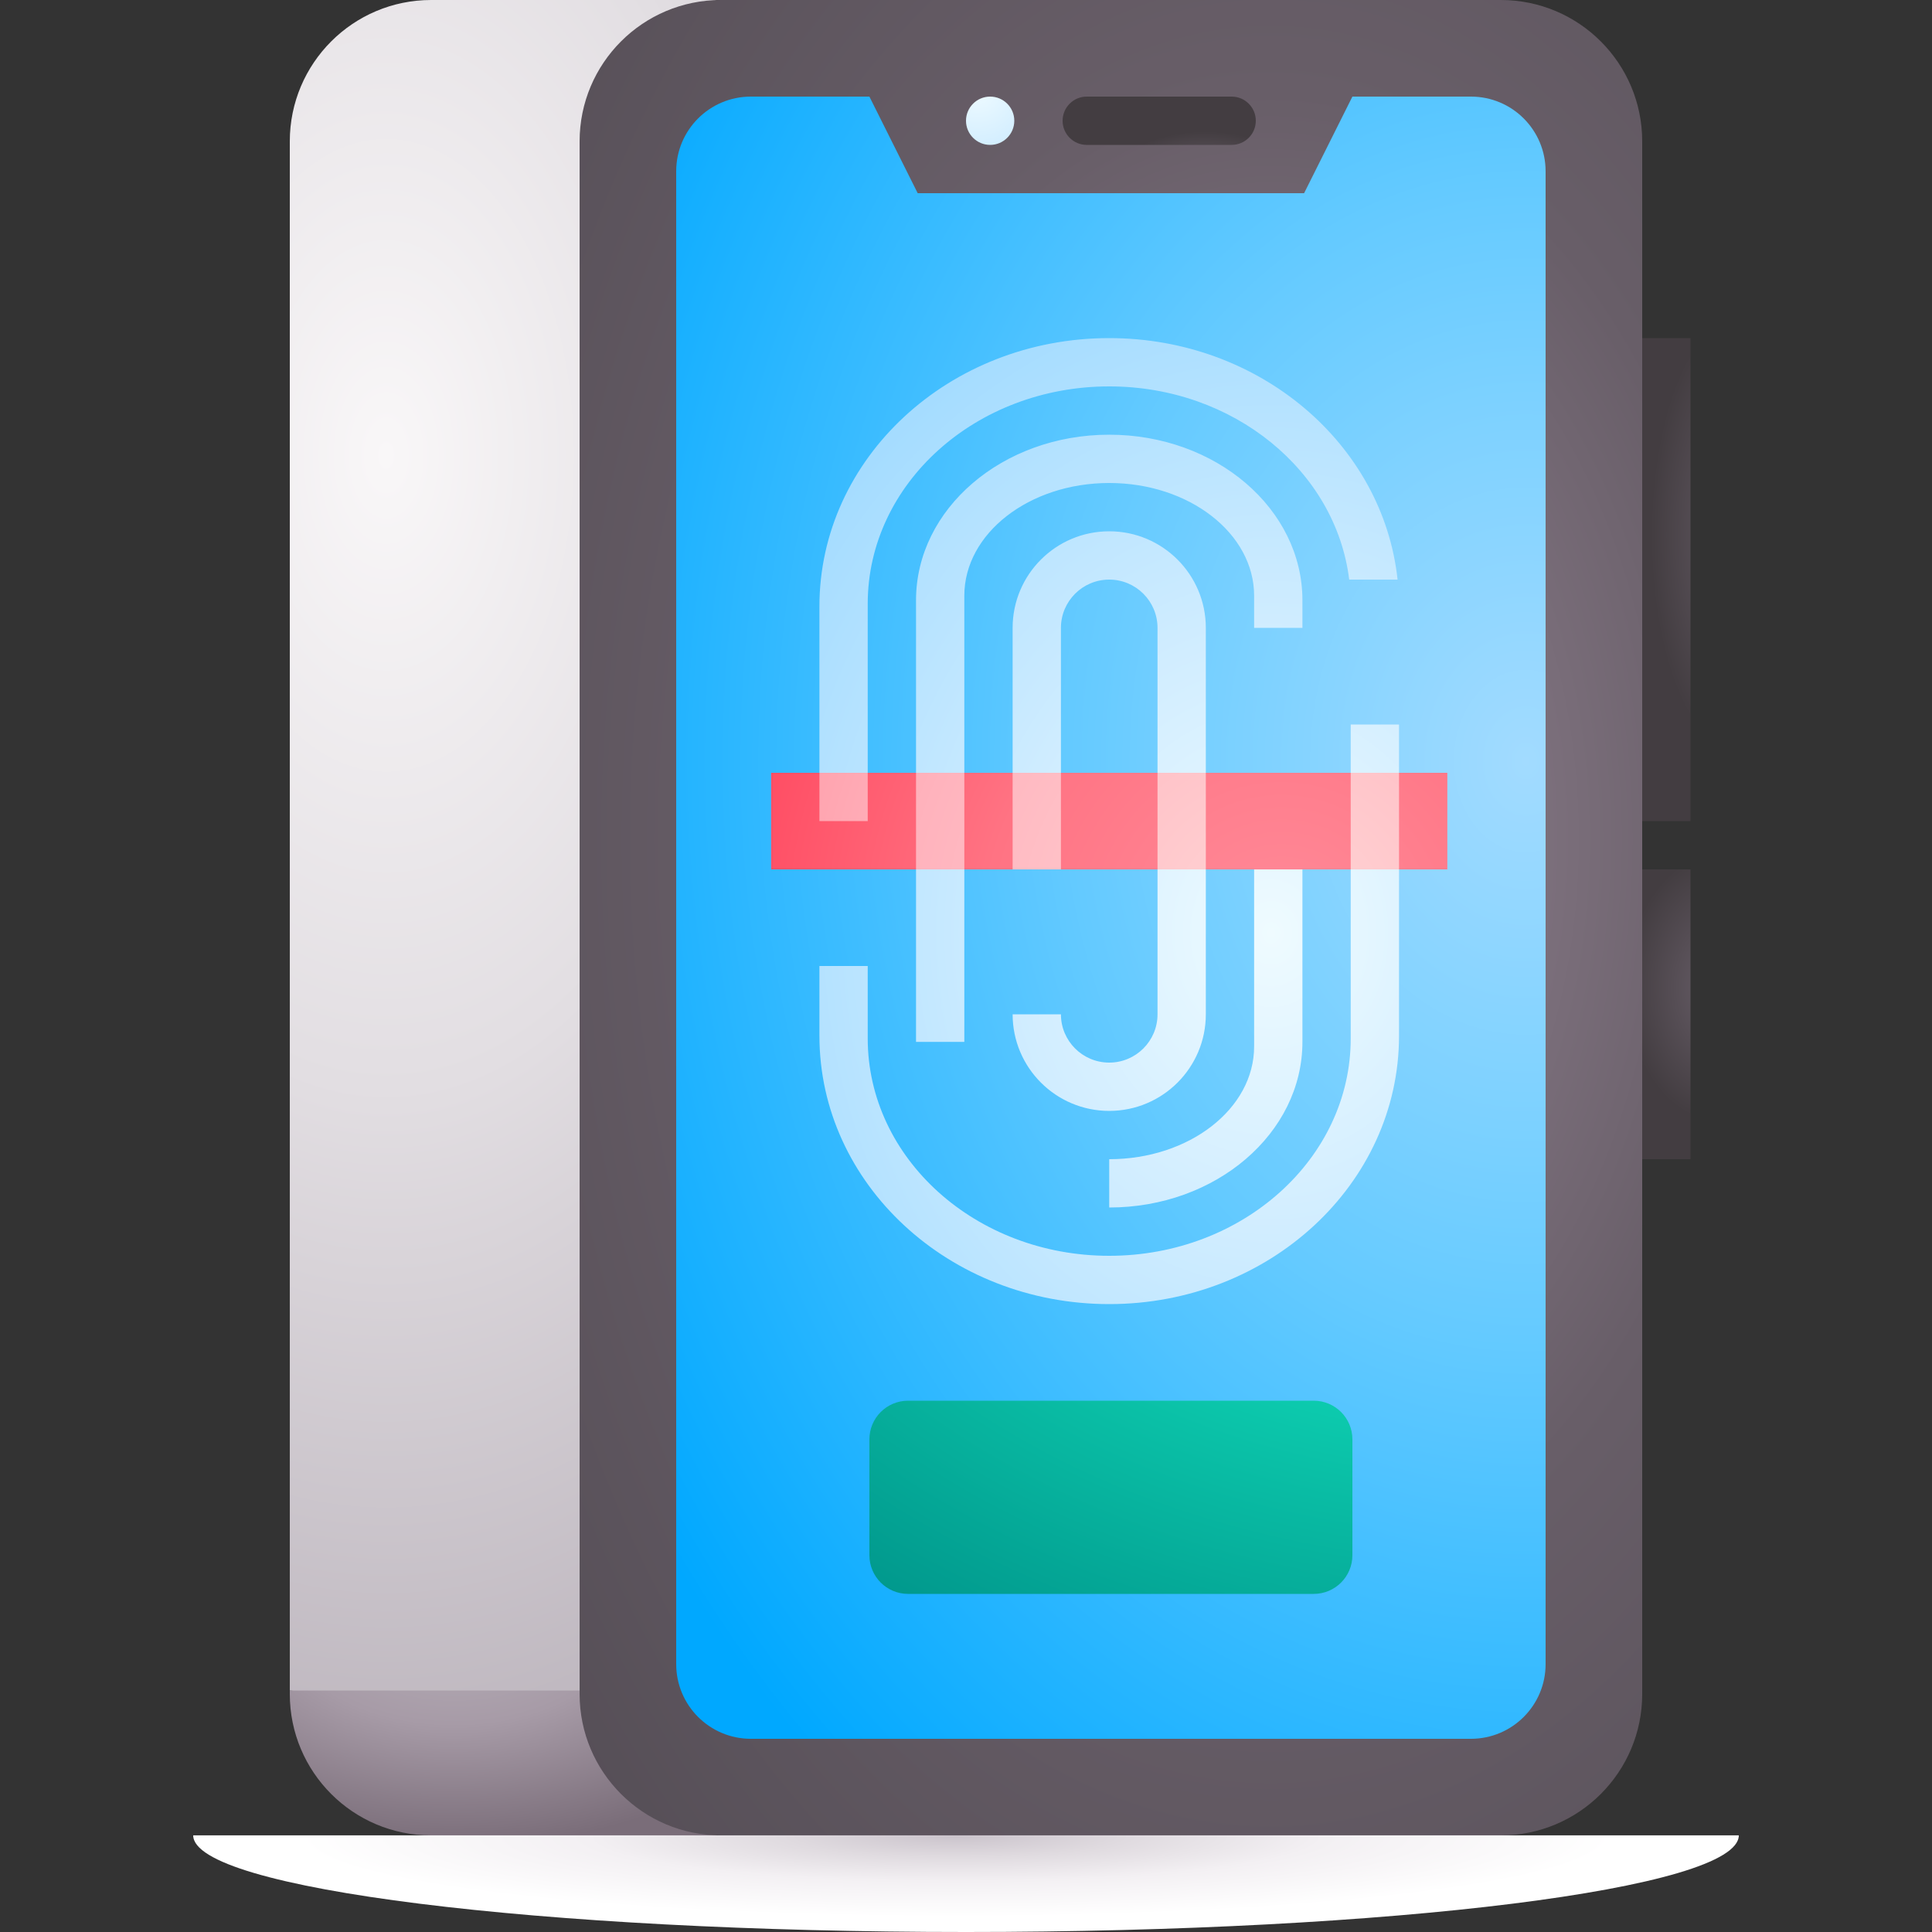 <svg id="Capa_1" enable-background="new 0 0 512 512" height="512" viewBox="0 0 512 512" width="512" xmlns="http://www.w3.org/2000/svg" xmlns:xlink="http://www.w3.org/1999/xlink"><rect x="0" y="0" width="512" height="512" fill="#333333" stroke="none"/><radialGradient id="SVGID_1_" cx="120.341" cy="432.177" gradientTransform="matrix(1 0 0 .569 0 186.483)" gradientUnits="userSpaceOnUse" r="99.953"><stop offset=".001" stop-color="#b5adb6"/><stop offset=".43" stop-color="#a79ba7"/><stop offset="1" stop-color="#7a6d79"/></radialGradient><radialGradient id="SVGID_2_" cx="102.412" cy="120.671" gradientTransform="matrix(0 1 -.593 0 173.917 18.259)" gradientUnits="userSpaceOnUse" r="389.964"><stop offset="0" stop-color="#f9f7f8"/><stop offset=".43" stop-color="#e2dee2"/><stop offset="1" stop-color="#b5adb6"/></radialGradient><radialGradient id="SVGID_3_" cx="336.899" cy="222.318" gradientTransform="matrix(0 1 -.649 0 481.063 -114.581)" gradientUnits="userSpaceOnUse" r="393.049"><stop offset=".047" stop-color="#918291"/><stop offset=".504" stop-color="#685e68"/><stop offset=".976" stop-color="#554e56"/></radialGradient><radialGradient id="SVGID_4_" cx="404.344" cy="201.648" gradientTransform="matrix(-1 0 0 -1.269 808.688 457.575)" gradientUnits="userSpaceOnUse" r="281.121"><stop offset="0" stop-color="#a2dbff"/><stop offset=".271" stop-color="#7cd1ff"/><stop offset=".43" stop-color="#64caff"/><stop offset="1" stop-color="#00a8ff"/></radialGradient><linearGradient id="lg1"><stop offset="0" stop-color="#effbff"/><stop offset=".43" stop-color="#d1edff"/><stop offset="1" stop-color="#a2dbff"/></linearGradient><radialGradient id="SVGID_5_" cx="336.811" cy="247.206" gradientTransform="matrix(0 1 -.848 0 546.517 -89.605)" gradientUnits="userSpaceOnUse" r="183.253" xlink:href="#lg1"/><radialGradient id="SVGID_6_" cx="339.536" cy="248.302" gradientUnits="userSpaceOnUse" r="182.997"><stop offset="0" stop-color="#ff8b99"/><stop offset=".43" stop-color="#ff7383"/><stop offset="1" stop-color="#ff3650"/></radialGradient><radialGradient id="SVGID_7_" cx="339.257" cy="246.184" gradientUnits="userSpaceOnUse" r="183.922"><stop offset="0" stop-color="#ffd6d6"/><stop offset=".535" stop-color="#ffb3bd"/><stop offset=".56" stop-color="#ffb1bb"/><stop offset=".973" stop-color="#ff8b99"/></radialGradient><linearGradient id="lg2"><stop offset="0" stop-color="#685e68"/><stop offset=".504" stop-color="#433d41"/><stop offset=".983" stop-color="#433d41"/></linearGradient><radialGradient id="SVGID_8_" cx="462.553" cy="141.847" gradientTransform="matrix(0 1 -.421 0 522.246 -320.706)" gradientUnits="userSpaceOnUse" r="118.087" xlink:href="#lg2"/><radialGradient id="SVGID_9_" cx="456.2" cy="999.447" gradientTransform="matrix(0 .6 -.421 0 876.792 -11.972)" gradientUnits="userSpaceOnUse" r="118.087" xlink:href="#lg2"/><radialGradient id="SVGID_10_" cx="258.977" cy="23.4" gradientUnits="userSpaceOnUse" r="38.966" xlink:href="#lg1"/><radialGradient id="SVGID_11_" cx="319.329" cy="47.4" gradientTransform="matrix(1 0 0 .519 0 22.8)" gradientUnits="userSpaceOnUse" r="48.003" xlink:href="#lg2"/><radialGradient id="SVGID_12_" cx="391.513" cy="1784.814" gradientTransform="matrix(.931 0 0 .114 -111.186 283.137)" gradientUnits="userSpaceOnUse" r="211.111"><stop offset="0" stop-color="#cbc4cc"/><stop offset=".223" stop-color="#dfdadf"/><stop offset=".496" stop-color="#f3f0f3"/><stop offset=".888" stop-color="#fff"/></radialGradient><radialGradient id="SVGID_13_" cx="401.59" cy="256.553" gradientTransform="matrix(-1 0 0 -.737 803.18 445.554)" gradientUnits="userSpaceOnUse" r="285.695"><stop offset="0" stop-color="#5de1c4"/><stop offset=".518" stop-color="#0ed2b3"/><stop offset=".663" stop-color="#0abfa6"/><stop offset=".976" stop-color="#01998d"/></radialGradient><g><path d="m192 435.2-115.2 12.8v.935c0 20.691 16.773 37.465 37.465 37.465h75.865c-3.568 0 4.207-27.263 1.87-51.2z" fill="url(#SVGID_1_)"/><path d="m190.129 0h-75.865c-20.691 0-37.464 16.774-37.464 37.465v410.535h104.472c-11.219-114.882-8.266-448 8.857-448z" fill="url(#SVGID_2_)"/><path d="m397.735 486.4h-206.67c-20.691 0-37.465-16.774-37.465-37.465v-411.47c0-20.691 16.774-37.465 37.465-37.465h206.671c20.69 0 37.464 16.774 37.464 37.465v411.471c0 20.69-16.774 37.464-37.465 37.464z" fill="url(#SVGID_3_)"/><path d="m389.812 25.6h-31.412l-12.8 25.6h-102.4l-12.8-25.6h-31.412c-10.929 0-19.788 8.859-19.788 19.788v395.624c0 10.929 8.859 19.788 19.788 19.788h190.824c10.929 0 19.788-8.859 19.788-19.788v-395.624c0-10.929-8.859-19.788-19.788-19.788z" fill="url(#SVGID_4_)"/><path d="m319.556 166.4v102.4c0 14.139-11.461 25.6-25.6 25.6-14.138 0-25.6-11.462-25.6-25.6h12.8c0 7.069 5.731 12.8 12.8 12.8 7.069 0 12.8-5.731 12.8-12.8v-102.4c0-7.069-5.731-12.8-12.8-12.8-7.069 0-12.8 5.731-12.8 12.8v64h-12.8v-64c0-14.138 11.461-25.6 25.6-25.6 14.138 0 25.6 11.461 25.6 25.6zm-64 109.714v-118.247c0-16.495 17.192-29.867 38.4-29.867 21.208 0 38.4 13.372 38.4 29.867v8.533h12.8v-7.314c0-24.237-22.923-43.886-51.2-43.886-28.277 0-51.2 19.648-51.2 43.886v117.029h12.8zm38.4 43.886c28.277 0 51.2-19.648 51.2-43.886v-45.714h-12.8v46.933c0 16.495-17.192 29.867-38.4 29.867zm-64-160c0-31.812 28.654-57.6 64-57.6 32.941 0 60.059 22.402 63.597 51.2h12.819c-3.854-35.934-36.594-64-76.417-64-42.415 0-76.8 31.837-76.8 71.111v56.889h12.8v-57.6zm128 32v83.2c0 31.812-28.654 57.6-64 57.6-35.346 0-64-25.788-64-57.6v-19.2h-12.8v18.489c0 39.273 34.384 71.111 76.8 71.111 42.415 0 76.8-31.838 76.8-71.111v-82.489z" fill="url(#SVGID_5_)"/><path d="m204.356 204.8h179.2v25.6h-179.2z" fill="url(#SVGID_6_)"/><path d="m370.756 230.4h-12.8v-25.6h12.8zm-140.8-25.6h-12.8v12.8h12.8zm51.2 0h-12.8v25.6h12.8zm-25.6 0h-12.8v25.6h12.8zm51.2 0v25.6h12.8v-25.6z" fill="url(#SVGID_7_)"/><path d="m435.2 89.6h12.8v128h-12.8z" fill="url(#SVGID_8_)"/><path d="m435.2 230.4h12.8v76.8h-12.8z" fill="url(#SVGID_9_)"/><circle cx="262.4" cy="32" fill="url(#SVGID_10_)" r="6.4"/><path d="m326.4 38.4h-38.4c-3.535 0-6.4-2.865-6.4-6.4 0-3.535 2.865-6.4 6.4-6.4h38.4c3.535 0 6.4 2.865 6.4 6.4 0 3.535-2.865 6.4-6.4 6.4z" fill="url(#SVGID_11_)"/><path d="m256 512c113.107 0 204.798-11.465 204.798-25.608h-409.596c0 14.143 91.691 25.608 204.798 25.608z" fill="url(#SVGID_12_)"/><path d="m348.153 422.4h-107.506c-5.659 0-10.247-4.588-10.247-10.247v-30.706c0-5.659 4.588-10.247 10.247-10.247h107.506c5.659 0 10.247 4.588 10.247 10.247v30.706c0 5.659-4.588 10.247-10.247 10.247z" fill="url(#SVGID_13_)"/></g></svg>